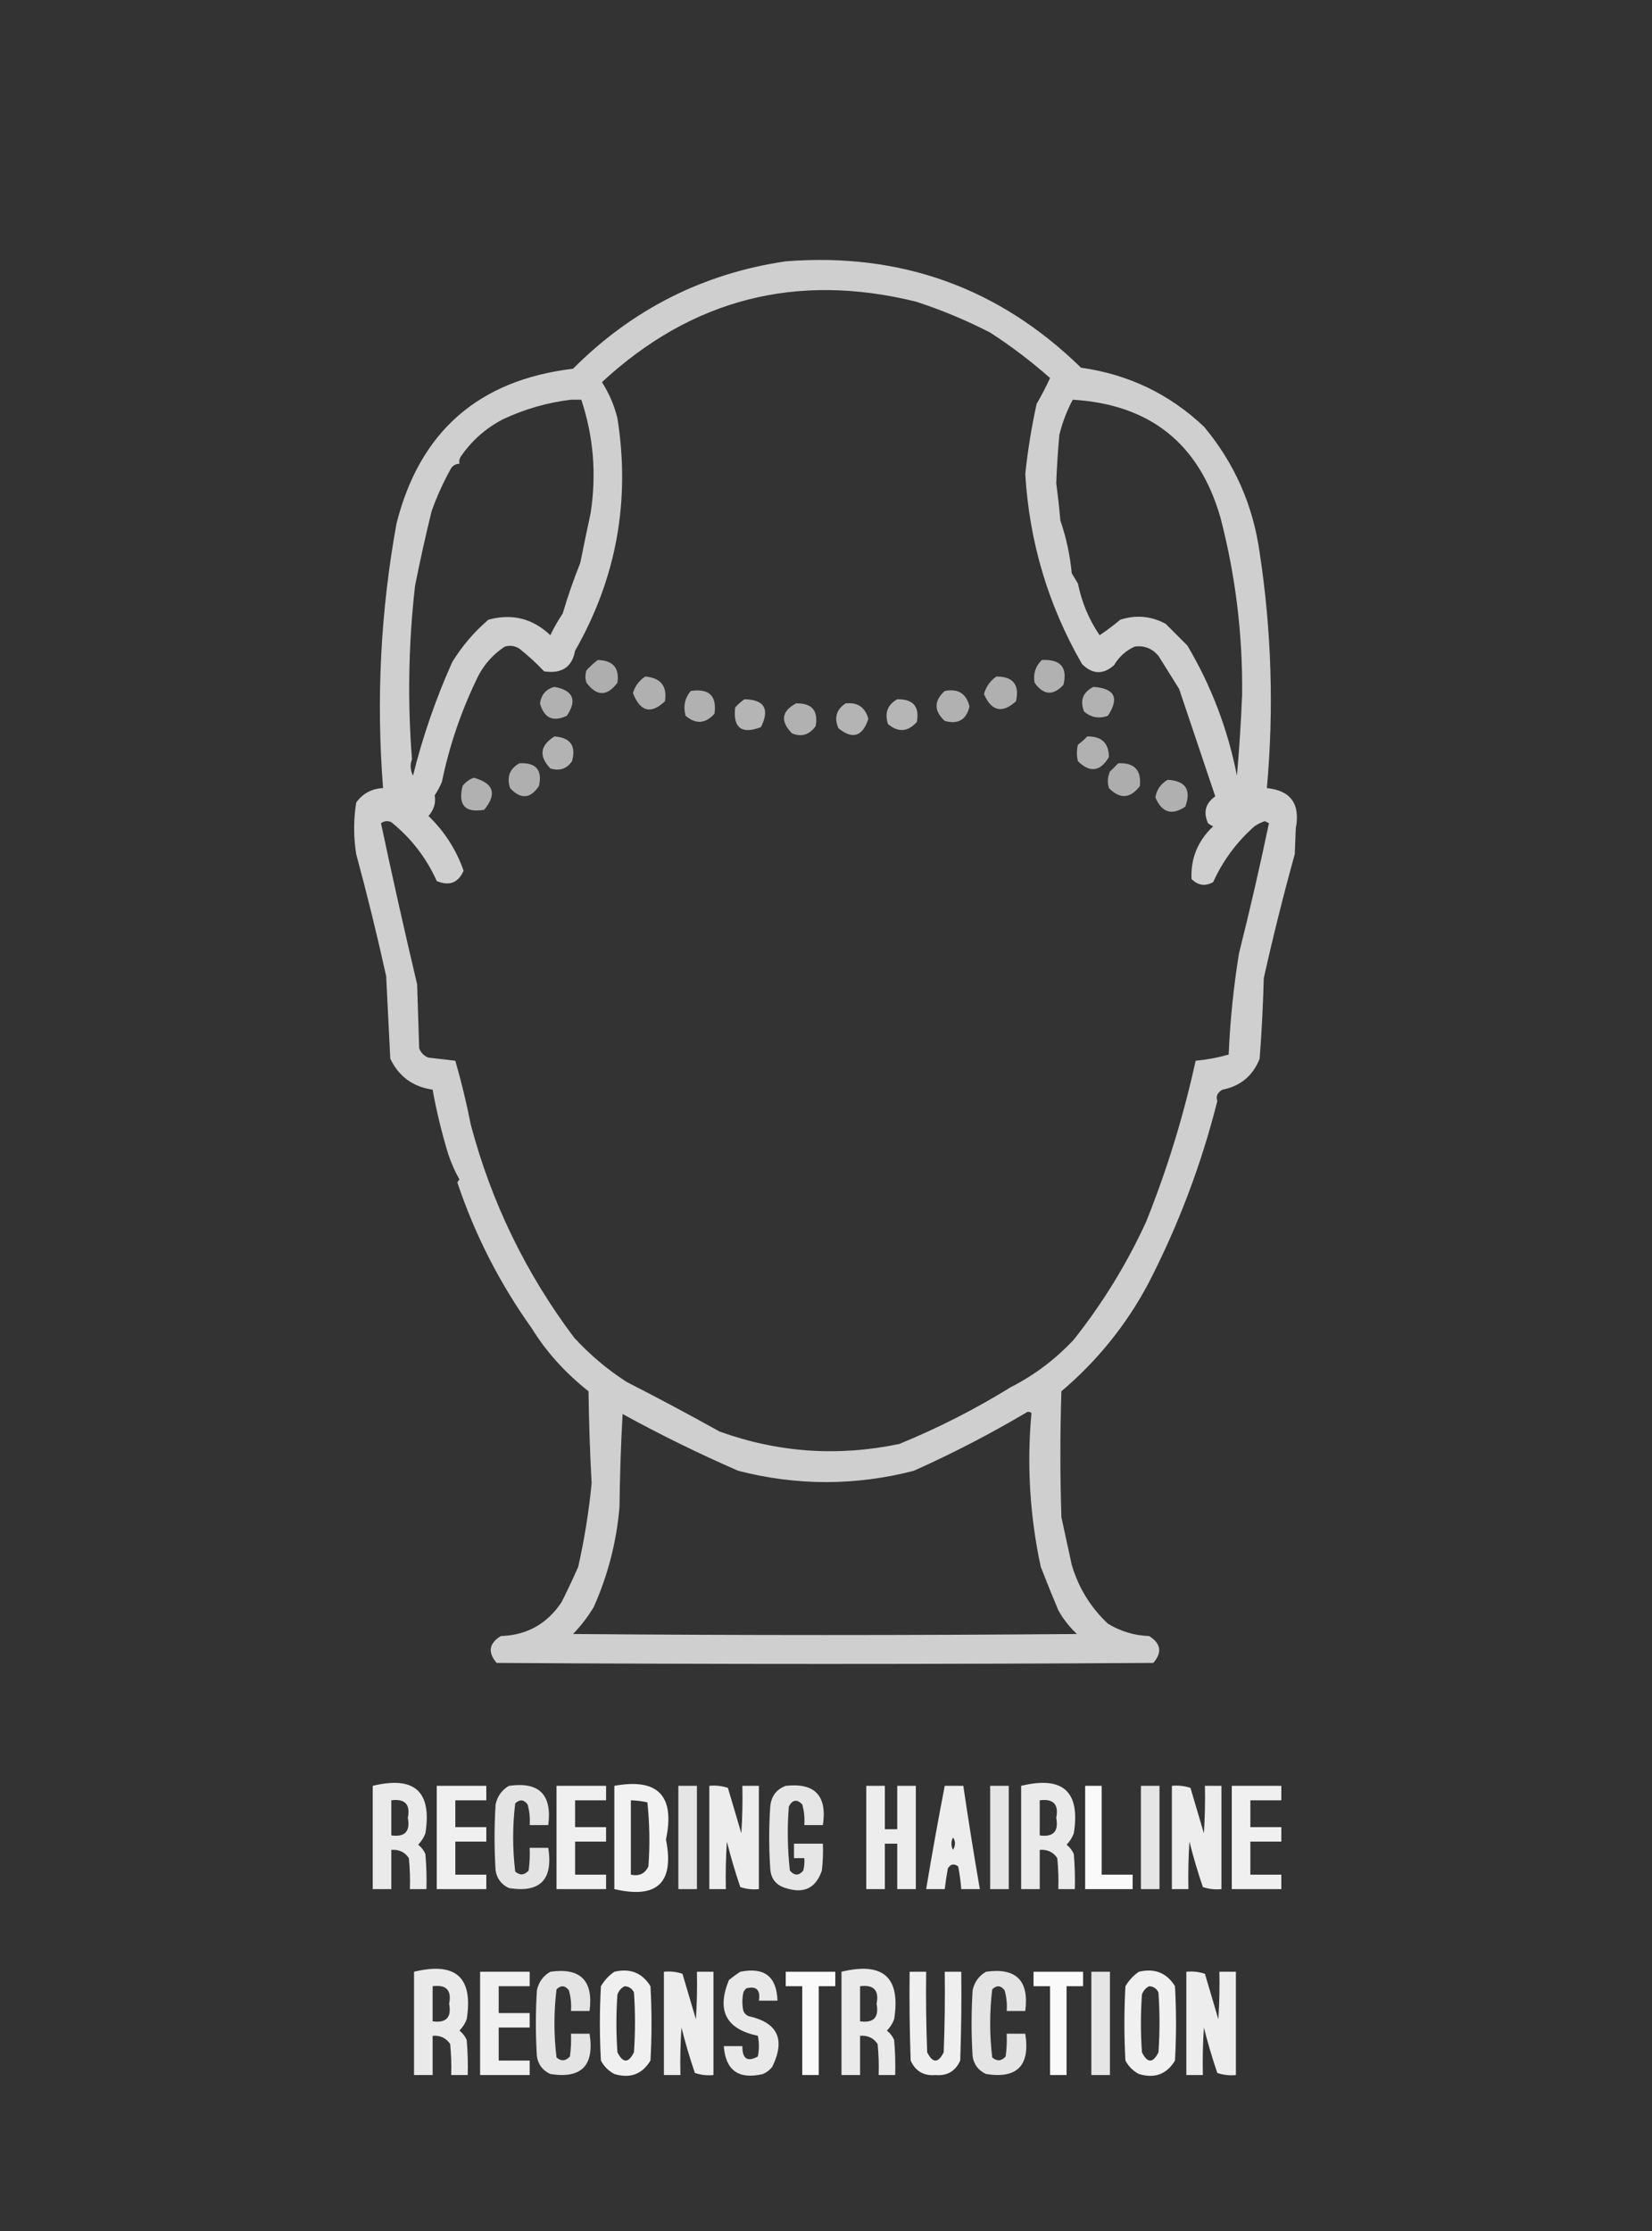 <svg xmlns="http://www.w3.org/2000/svg" xmlns:xlink="http://www.w3.org/1999/xlink" width="800px" height="1080px" style="shape-rendering:geometricPrecision; text-rendering:geometricPrecision; image-rendering:optimizeQuality; fill-rule:evenodd; clip-rule:evenodd"><rect width="100%" height="100%" fill="#333333" stroke="none"/><g><path style="opacity:0.762" fill="#fefffe" d="M 380.5,126.5 C 436.225,122.154 483.892,139.32 523.5,178C 546.416,181.209 566.249,190.709 583,206.5C 597.781,224.142 606.781,244.475 610,267.5C 615.763,305.357 616.93,343.357 613.5,381.5C 625.074,382.681 629.741,389.181 627.5,401C 627.333,405.167 627.167,409.333 627,413.5C 621.499,433.351 616.499,453.351 612,473.5C 611.662,486.484 610.996,499.484 610,512.5C 606.713,520.789 600.713,525.789 592,527.5C 589.557,528.854 588.724,530.687 589.5,533C 581.764,563.757 570.598,593.257 556,621.5C 545.338,641.468 531.338,658.801 514,673.5C 513.333,693.833 513.333,714.167 514,734.5C 515.654,742.138 517.32,749.805 519,757.5C 522.248,768.559 528.081,778.059 536.5,786C 542.643,789.738 549.31,791.738 556.5,792C 562.222,795.604 562.889,799.938 558.5,805C 452.5,805.667 346.5,805.667 240.5,805C 236.125,799.879 236.791,795.545 242.5,792C 255.153,791.589 264.987,786.089 272,775.5C 274.819,769.853 277.486,764.187 280,758.5C 283.032,745.054 285.199,731.554 286.5,718C 285.69,703.199 285.19,688.365 285,673.5C 273.714,664.584 264.548,654.417 257.5,643C 241.981,621.263 229.981,597.763 221.5,572.5C 221.709,571.914 222.043,571.414 222.5,571C 220.299,567.089 218.466,562.922 217,558.5C 213.893,548.296 211.393,537.962 209.5,527.5C 199.955,526.111 193.121,521.111 189,512.5C 188.333,499.168 187.666,485.835 187,472.5C 182.571,452.473 177.737,432.806 172.5,413.5C 171.167,405.167 171.167,396.833 172.5,388.5C 175.676,384.101 180.01,381.768 185.5,381.5C 182.139,338.515 184.305,295.848 192,253.5C 203.215,208.952 231.715,183.952 277.5,178.5C 306.182,149.733 340.515,132.399 380.5,126.5 Z M 489.5,671.5 C 472.343,682.116 454.343,691.283 435.5,699C 405.85,705.208 376.85,703.208 348.5,693C 333.609,684.722 318.609,676.722 303.5,669C 294.146,662.99 285.646,655.824 278,647.5C 254.635,616.396 237.968,582.063 228,544.5C 225.918,533.961 223.418,523.627 220.5,513.5C 216.181,512.965 211.848,512.465 207.5,512C 205.333,511.167 203.833,509.667 203,507.5C 202.667,497.167 202.333,486.833 202,476.5C 195.832,450.451 189.999,424.451 184.5,398.5C 186.074,397.369 187.741,397.202 189.5,398C 199.134,405.79 206.467,415.29 211.5,426.5C 217.579,429.051 221.912,427.384 224.5,421.5C 220.942,411.351 215.276,402.518 207.5,395C 210.159,391.962 211.159,388.628 210.5,385C 211.887,382.955 213.054,380.788 214,378.5C 217.495,361.531 222.995,345.198 230.5,329.5C 233.589,322.584 238.256,317.084 244.5,313C 246.971,312.294 249.305,312.627 251.5,314C 255.744,317.351 259.744,321.018 263.5,325C 272.07,326.259 277.07,322.925 278.5,315C 298.492,279.988 305.325,242.488 299,202.5C 297.468,196.233 294.968,190.399 291.5,185C 334.941,144.767 385.608,131.767 443.5,146C 455.928,150.03 467.928,155.03 479.5,161C 489.744,167.616 499.41,174.95 508.5,183C 506.515,187.309 504.348,191.476 502,195.5C 499.533,206.71 497.7,218.043 496.5,229.5C 498.457,262.39 507.624,293.056 524,321.5C 529.1,326.497 534.266,326.664 539.5,322C 541.911,317.92 545.244,314.92 549.5,313C 554.108,312.383 557.941,313.883 561,317.5C 564.302,322.813 567.635,328.146 571,333.5C 576.844,350.895 582.677,368.229 588.5,385.5C 583.774,388.849 582.607,393.182 585,398.5C 585.75,399.126 586.584,399.626 587.5,400C 580.064,406.995 576.564,415.495 577,425.5C 580.166,428.68 583.666,429.18 587.5,427C 592.205,416.61 598.871,407.61 607.5,400C 609.067,398.924 610.734,398.091 612.5,397.5C 613.167,397.833 613.833,398.167 614.5,398.5C 610.103,419.515 605.27,440.515 600,461.5C 597.361,477.752 595.695,494.085 595,510.5C 589.763,511.992 584.43,512.992 579,513.5C 573.144,540.283 565.144,566.283 555,591.5C 545.647,611.864 533.98,630.864 520,648.5C 511.095,658.015 500.928,665.682 489.5,671.5 Z M 276.5,193.5 C 278.167,193.5 279.833,193.5 281.5,193.5C 287.425,211.342 288.925,229.675 286,248.5C 284.259,256.567 282.593,264.567 281,272.5C 277.794,280.464 274.961,288.631 272.5,297C 270.191,300.439 268.191,303.939 266.5,307.5C 257.962,299.366 247.962,296.866 236.5,300C 229.631,305.875 223.797,312.709 219,320.5C 211.032,338.249 204.699,356.582 200,375.5C 198.683,372.786 198.516,370.119 199.5,367.5C 197.308,339.479 197.808,311.479 201,283.5C 203.436,271.302 206.103,259.302 209,247.5C 211.451,240.596 214.451,233.93 218,227.5C 218.908,225.561 220.408,224.561 222.5,224.5C 222.238,223.022 222.571,221.689 223.5,220.5C 228.746,213.044 235.413,207.21 243.5,203C 254.079,198.025 265.079,194.858 276.5,193.5 Z M 519.5,193.5 C 556.884,195.747 580.717,214.747 591,250.5C 598.344,278.639 601.844,307.306 601.5,336.5C 600.969,349.523 600.135,362.523 599,375.5C 594.566,352.995 586.566,331.995 575,312.5C 571.5,309 568,305.5 564.5,302C 557.462,298.204 550.129,297.537 542.5,300C 539.308,302.692 535.975,305.192 532.5,307.5C 527.376,299.994 523.876,291.661 522,282.5C 521,280.833 520,279.167 519,277.5C 518.182,268.772 516.349,260.272 513.5,252C 512.973,245.932 512.307,239.932 511.5,234C 511.776,226.375 512.276,218.541 513,210.5C 514.49,204.459 516.657,198.792 519.5,193.5 Z M 497.5,683.5 C 498.239,683.369 498.906,683.536 499.5,684C 497.201,709.035 498.701,733.868 504,758.5C 506.722,765.489 509.555,772.489 512.5,779.5C 514.897,783.787 517.897,787.62 521.5,791C 440.167,791.667 358.833,791.667 277.5,791C 281.304,787.074 284.637,782.74 287.5,778C 294.406,762.542 298.573,746.376 300,729.5C 300.167,714.489 300.667,699.489 301.5,684.5C 319.758,694.529 338.425,703.695 357.5,712C 385.837,719.291 414.17,719.291 442.5,712C 461.391,703.555 479.724,694.055 497.5,683.5 Z"></path></g><g><path style="opacity:0.605" fill="#fefffe" d="M 289.5,319.5 C 296.857,319.684 300.024,323.351 299,330.5C 294,337.167 289,337.167 284,330.5C 283.333,328.5 283.333,326.5 284,324.5C 285.73,322.598 287.563,320.931 289.5,319.5 Z"></path></g><g><path style="opacity:0.619" fill="#fefffe" d="M 504.5,319.5 C 513.54,319.037 517.04,323.037 515,331.5C 509.979,336.917 505.312,336.584 501,330.5C 500.268,326.198 501.434,322.531 504.5,319.5 Z"></path></g><g><path style="opacity:0.612" fill="#fefffe" d="M 312.5,327.5 C 320.002,328.161 323.169,332.161 322,339.5C 315.2,345.891 310.033,344.558 306.5,335.5C 307.548,332.051 309.548,329.384 312.5,327.5 Z"></path></g><g><path style="opacity:0.611" fill="#fefffe" d="M 482.5,327.5 C 490.642,327.481 493.808,331.481 492,339.5C 485.298,345.492 480.132,344.325 476.5,336C 477.518,332.381 479.518,329.547 482.5,327.5 Z"></path></g><g><path style="opacity:0.618" fill="#fefffe" d="M 268.5,332.5 C 277.591,334.233 279.591,338.9 274.5,346.5C 267.792,349.646 263.458,347.646 261.5,340.5C 262.096,336.241 264.43,333.574 268.5,332.5 Z"></path></g><g><path style="opacity:0.625" fill="#fefffe" d="M 529.5,332.5 C 539.835,333.238 542.169,337.905 536.5,346.5C 532.252,348.036 528.418,347.369 525,344.5C 522.851,339.131 524.351,335.131 529.5,332.5 Z"></path></g><g><path style="opacity:0.615" fill="#fefffe" d="M 334.5,334.5 C 343.364,333.152 347.197,336.819 346,345.5C 341.625,350.381 336.958,350.715 332,346.5C 330.773,341.938 331.607,337.938 334.5,334.5 Z"></path></g><g><path style="opacity:0.619" fill="#fefffe" d="M 457.5,334.5 C 463.956,333.222 467.956,335.722 469.5,342C 467.954,348.442 463.954,350.775 457.5,349C 452.225,344.122 452.225,339.289 457.5,334.5 Z"></path></g><g><path style="opacity:0.633" fill="#fefffe" d="M 360.5,338.5 C 370.188,338.699 372.854,343.199 368.5,352C 359.087,355.579 354.92,352.412 356,342.5C 357.397,340.93 358.897,339.596 360.5,338.5 Z"></path></g><g><path style="opacity:0.641" fill="#fefffe" d="M 434.5,338.5 C 442.201,338.362 445.367,342.029 444,349.5C 439.62,354.343 434.954,354.677 430,350.5C 428.309,345.131 429.809,341.131 434.5,338.5 Z"></path></g><g><path style="opacity:0.616" fill="#fefffe" d="M 385.5,340.5 C 393.149,340.314 396.315,343.981 395,351.5C 391.923,355.753 388.089,356.919 383.5,355C 377.781,349.118 378.448,344.285 385.5,340.5 Z"></path></g><g><path style="opacity:0.631" fill="#fefffe" d="M 409.5,340.5 C 415.326,339.884 418.993,342.384 420.5,348C 417.674,356.611 412.841,358.111 406,352.5C 403.845,347.47 405.012,343.47 409.5,340.5 Z"></path></g><g><path style="opacity:0.627" fill="#fefffe" d="M 268.5,356.5 C 276.232,357.061 279.065,361.061 277,368.5C 274.442,372.212 270.942,373.378 266.5,372C 260.859,366.036 261.526,360.869 268.5,356.5 Z"></path></g><g><path style="opacity:0.617" fill="#fefffe" d="M 526.5,356.5 C 533.474,356.375 536.974,359.708 537,366.5C 532.814,373.538 527.814,374.205 522,368.5C 521.333,365.833 521.333,363.167 522,360.5C 523.667,359.267 525.167,357.933 526.5,356.5 Z"></path></g><g><path style="opacity:0.607" fill="#fefffe" d="M 251.5,369.5 C 259.543,369.04 262.71,372.706 261,380.5C 256.829,386.729 252.163,387.062 247,381.5C 245.309,376.131 246.809,372.131 251.5,369.5 Z"></path></g><g><path style="opacity:0.6" fill="#fefffe" d="M 541.5,369.5 C 549.272,369.105 552.772,372.772 552,380.5C 547.353,386.632 542.353,386.965 537,381.5C 536.182,378.773 536.348,376.106 537.5,373.5C 538.909,372.151 540.243,370.818 541.5,369.5 Z"></path></g><g><path style="opacity:0.614" fill="#fefffe" d="M 229.5,376.5 C 239.093,379.176 240.759,384.342 234.5,392C 225.21,393.622 221.71,389.789 224,380.5C 225.5,378.531 227.333,377.198 229.5,376.5 Z"></path></g><g><path style="opacity:0.611" fill="#fefffe" d="M 565.5,377.5 C 574.151,377.99 576.985,382.323 574,390.5C 567.464,394.879 562.631,393.379 559.5,386C 560.174,382.17 562.174,379.336 565.5,377.5 Z"></path></g><g><path style="opacity:0.897" fill="#fefffe" d="M 180.5,864.5 C 200.743,859.585 209.243,867.252 206,887.5C 205.208,889.587 204.041,891.421 202.5,893C 204.049,894.214 205.215,895.714 206,897.5C 206.499,903.157 206.666,908.824 206.5,914.5C 203.833,914.5 201.167,914.5 198.5,914.5C 198.666,909.489 198.499,904.489 198,899.5C 196.043,896.558 193.21,895.225 189.5,895.5C 189.5,901.833 189.5,908.167 189.5,914.5C 186.5,914.5 183.5,914.5 180.5,914.5C 180.5,897.833 180.5,881.167 180.5,864.5 Z M 189.5,871.5 C 196.123,870.641 198.79,873.474 197.5,880C 198.744,886.588 196.077,889.422 189.5,888.5C 189.5,882.833 189.5,877.167 189.5,871.5 Z"></path></g><g><path style="opacity:0.922" fill="#fefffe" d="M 211.5,864.5 C 219.5,864.5 227.5,864.5 235.5,864.5C 235.5,866.833 235.5,869.167 235.5,871.5C 230.5,871.5 225.5,871.5 220.5,871.5C 220.5,875.833 220.5,880.167 220.5,884.5C 225.5,884.5 230.5,884.5 235.5,884.5C 235.5,886.833 235.5,889.167 235.5,891.5C 230.5,891.5 225.5,891.5 220.5,891.5C 220.5,896.833 220.5,902.167 220.5,907.5C 225.5,907.5 230.5,907.5 235.5,907.5C 235.5,909.833 235.5,912.167 235.5,914.5C 227.5,914.5 219.5,914.5 211.5,914.5C 211.5,897.833 211.5,881.167 211.5,864.5 Z"></path></g><g><path style="opacity:0.866" fill="#fefffe" d="M 246.5,864.5 C 261.091,862.424 267.424,868.757 265.5,883.5C 262.5,883.5 259.5,883.5 256.5,883.5C 256.751,880.091 256.417,876.758 255.5,873.5C 253.681,871.089 251.681,870.922 249.5,873C 248.167,884 248.167,895 249.5,906C 251.785,907.954 253.952,907.787 256,905.5C 256.499,901.848 256.665,898.182 256.5,894.5C 259.5,894.5 262.5,894.5 265.5,894.5C 267.935,909.897 261.602,916.397 246.5,914C 242.835,912.332 240.668,909.499 240,905.5C 239.333,894.833 239.333,884.167 240,873.5C 240.873,869.475 243.039,866.475 246.5,864.5 Z"></path></g><g><path style="opacity:0.922" fill="#fefffe" d="M 269.5,864.5 C 277.5,864.5 285.5,864.5 293.5,864.5C 293.5,866.833 293.5,869.167 293.5,871.5C 288.5,871.5 283.5,871.5 278.5,871.5C 278.5,875.833 278.5,880.167 278.5,884.5C 283.5,884.5 288.5,884.5 293.5,884.5C 293.5,886.833 293.5,889.167 293.5,891.5C 288.5,891.5 283.5,891.5 278.5,891.5C 278.5,896.833 278.5,902.167 278.5,907.5C 283.5,907.5 288.5,907.5 293.5,907.5C 293.5,909.833 293.5,912.167 293.5,914.5C 285.5,914.5 277.5,914.5 269.5,914.5C 269.5,897.833 269.5,881.167 269.5,864.5 Z"></path></g><g><path style="opacity:0.936" fill="#fefffe" d="M 297.5,864.5 C 318.647,860.649 326.98,869.315 322.5,890.5C 326.655,911.344 318.322,919.344 297.5,914.5C 297.5,897.833 297.5,881.167 297.5,864.5 Z M 305.5,871.5 C 308.206,871.575 310.873,871.908 313.5,872.5C 314.594,882.799 314.76,893.133 314,903.5C 312.323,907.051 309.49,908.384 305.5,907.5C 305.5,895.5 305.5,883.5 305.5,871.5 Z"></path></g><g><path style="opacity:0.874" fill="#fefffe" d="M 328.5,864.5 C 331.5,864.5 334.5,864.5 337.5,864.5C 337.5,881.167 337.5,897.833 337.5,914.5C 334.5,914.5 331.5,914.5 328.5,914.5C 328.5,897.833 328.5,881.167 328.5,864.5 Z"></path></g><g><path style="opacity:0.914" fill="#fefffe" d="M 343.5,864.5 C 346.572,864.183 349.572,864.516 352.5,865.5C 354.666,872.828 356.832,880.161 359,887.5C 359.5,879.841 359.666,872.174 359.5,864.5C 362.167,864.5 364.833,864.5 367.5,864.5C 367.5,881.167 367.5,897.833 367.5,914.5C 364.428,914.817 361.428,914.484 358.5,913.5C 356.032,906.261 353.865,898.928 352,891.5C 351.5,899.159 351.334,906.826 351.5,914.5C 348.833,914.5 346.167,914.5 343.5,914.5C 343.5,897.833 343.5,881.167 343.5,864.5 Z"></path></g><g><path style="opacity:0.876" fill="#fefffe" d="M 380.5,864.5 C 394.61,862.946 400.61,869.279 398.5,883.5C 395.5,883.5 392.5,883.5 389.5,883.5C 389.751,880.091 389.417,876.758 388.5,873.5C 385.957,870.84 383.791,871.173 382,874.5C 381.191,884.88 381.358,895.214 382.5,905.5C 384.713,908.08 386.88,908.08 389,905.5C 389.495,903.527 389.662,901.527 389.5,899.5C 387.833,899.5 386.167,899.5 384.5,899.5C 384.5,897.167 384.5,894.833 384.5,892.5C 389.167,892.5 393.833,892.5 398.5,892.5C 398.666,896.846 398.499,901.179 398,905.5C 395.131,914.017 389.297,916.85 380.5,914C 375.772,912.604 373.272,909.438 373,904.5C 372.333,894.5 372.333,884.5 373,874.5C 373.471,869.542 375.971,866.209 380.5,864.5 Z"></path></g><g><path style="opacity:0.908" fill="#fefffe" d="M 419.5,864.5 C 422.5,864.5 425.5,864.5 428.5,864.5C 428.5,871.5 428.5,878.5 428.5,885.5C 430.5,885.5 432.5,885.5 434.5,885.5C 434.5,878.5 434.5,871.5 434.5,864.5C 437.5,864.5 440.5,864.5 443.5,864.5C 443.5,881.167 443.5,897.833 443.5,914.5C 440.5,914.5 437.5,914.5 434.5,914.5C 434.5,907.167 434.5,899.833 434.5,892.5C 432.5,892.5 430.5,892.5 428.5,892.5C 428.5,899.833 428.5,907.167 428.5,914.5C 425.5,914.5 422.5,914.5 419.5,914.5C 419.5,897.833 419.5,881.167 419.5,864.5 Z"></path></g><g><path style="opacity:0.912" fill="#fefffe" d="M 457.5,864.5 C 460.5,864.5 463.5,864.5 466.5,864.5C 468.951,881.203 471.617,897.87 474.5,914.5C 471.5,914.5 468.5,914.5 465.5,914.5C 465.219,910.812 464.719,907.145 464,903.5C 461.978,902.009 460.312,902.342 459,904.5C 458.39,907.827 457.89,911.161 457.5,914.5C 454.5,914.5 451.5,914.5 448.5,914.5C 451.289,897.763 454.289,881.097 457.5,864.5 Z M 461.5,889.5 C 462.793,891.364 462.793,893.364 461.5,895.5C 460.481,893.54 460.481,891.54 461.5,889.5 Z"></path></g><g><path style="opacity:0.874" fill="#fefffe" d="M 479.5,864.5 C 482.5,864.5 485.5,864.5 488.5,864.5C 488.5,881.167 488.5,897.833 488.5,914.5C 485.5,914.5 482.5,914.5 479.5,914.5C 479.5,897.833 479.5,881.167 479.5,864.5 Z"></path></g><g><path style="opacity:0.897" fill="#fefffe" d="M 494.5,864.5 C 514.743,859.585 523.243,867.252 520,887.5C 519.208,889.587 518.041,891.421 516.5,893C 518.049,894.214 519.215,895.714 520,897.5C 520.499,903.157 520.666,908.824 520.5,914.5C 517.833,914.5 515.167,914.5 512.5,914.5C 512.666,909.489 512.499,904.489 512,899.5C 510.043,896.558 507.21,895.225 503.5,895.5C 503.5,901.833 503.5,908.167 503.5,914.5C 500.5,914.5 497.5,914.5 494.5,914.5C 494.5,897.833 494.5,881.167 494.5,864.5 Z M 503.5,871.5 C 510.123,870.641 512.79,873.474 511.5,880C 512.744,886.588 510.077,889.422 503.5,888.5C 503.5,882.833 503.5,877.167 503.5,871.5 Z"></path></g><g><path style="opacity:0.974" fill="#fefffe" d="M 525.5,864.5 C 528.167,864.5 530.833,864.5 533.5,864.5C 533.5,878.833 533.5,893.167 533.5,907.5C 538.5,907.5 543.5,907.5 548.5,907.5C 548.5,909.833 548.5,912.167 548.5,914.5C 540.833,914.5 533.167,914.5 525.5,914.5C 525.5,897.833 525.5,881.167 525.5,864.5 Z"></path></g><g><path style="opacity:0.874" fill="#fefffe" d="M 552.5,864.5 C 555.5,864.5 558.5,864.5 561.5,864.5C 561.5,881.167 561.5,897.833 561.5,914.5C 558.5,914.5 555.5,914.5 552.5,914.5C 552.5,897.833 552.5,881.167 552.5,864.5 Z"></path></g><g><path style="opacity:0.914" fill="#fefffe" d="M 567.5,864.5 C 570.572,864.183 573.572,864.516 576.5,865.5C 578.666,872.828 580.832,880.161 583,887.5C 583.5,879.841 583.666,872.174 583.5,864.5C 586.167,864.5 588.833,864.5 591.5,864.5C 591.5,881.167 591.5,897.833 591.5,914.5C 588.428,914.817 585.428,914.484 582.5,913.5C 580.032,906.261 577.865,898.928 576,891.5C 575.5,899.159 575.334,906.826 575.5,914.5C 572.833,914.5 570.167,914.5 567.5,914.5C 567.5,897.833 567.5,881.167 567.5,864.5 Z"></path></g><g><path style="opacity:0.922" fill="#fefffe" d="M 596.5,864.5 C 604.5,864.5 612.5,864.5 620.5,864.5C 620.5,866.833 620.5,869.167 620.5,871.5C 615.5,871.5 610.5,871.5 605.5,871.5C 605.5,875.833 605.5,880.167 605.5,884.5C 610.5,884.5 615.5,884.5 620.5,884.5C 620.5,886.833 620.5,889.167 620.5,891.5C 615.5,891.5 610.5,891.5 605.5,891.5C 605.5,896.833 605.5,902.167 605.5,907.5C 610.5,907.5 615.5,907.5 620.5,907.5C 620.5,909.833 620.5,912.167 620.5,914.5C 612.5,914.5 604.5,914.5 596.5,914.5C 596.5,897.833 596.5,881.167 596.5,864.5 Z"></path></g><g><path style="opacity:0.897" fill="#fefffe" d="M 200.5,954.5 C 220.743,949.585 229.243,957.252 226,977.5C 225.208,979.587 224.041,981.421 222.5,983C 224.049,984.214 225.215,985.714 226,987.5C 226.499,993.157 226.666,998.824 226.5,1004.5C 223.833,1004.5 221.167,1004.5 218.5,1004.5C 218.666,999.489 218.499,994.489 218,989.5C 216.043,986.558 213.21,985.225 209.5,985.5C 209.5,991.833 209.5,998.167 209.5,1004.5C 206.5,1004.5 203.5,1004.5 200.5,1004.5C 200.5,987.833 200.5,971.167 200.5,954.5 Z M 209.5,961.5 C 216.123,960.641 218.79,963.474 217.5,970C 218.744,976.588 216.077,979.422 209.5,978.5C 209.5,972.833 209.5,967.167 209.5,961.5 Z"></path></g><g><path style="opacity:0.922" fill="#fefffe" d="M 232.5,954.5 C 240.5,954.5 248.5,954.5 256.5,954.5C 256.5,956.833 256.5,959.167 256.5,961.5C 251.5,961.5 246.5,961.5 241.5,961.5C 241.5,965.833 241.5,970.167 241.5,974.5C 246.5,974.5 251.5,974.5 256.5,974.5C 256.5,976.833 256.5,979.167 256.5,981.5C 251.5,981.5 246.5,981.5 241.5,981.5C 241.5,986.833 241.5,992.167 241.5,997.5C 246.5,997.5 251.5,997.5 256.5,997.5C 256.5,999.833 256.5,1002.17 256.5,1004.5C 248.5,1004.5 240.5,1004.5 232.5,1004.5C 232.5,987.833 232.5,971.167 232.5,954.5 Z"></path></g><g><path style="opacity:0.866" fill="#fefffe" d="M 266.5,954.5 C 281.091,952.424 287.424,958.757 285.5,973.5C 282.5,973.5 279.5,973.5 276.5,973.5C 276.751,970.091 276.417,966.758 275.5,963.5C 273.681,961.089 271.681,960.922 269.5,963C 268.167,974 268.167,985 269.5,996C 271.785,997.954 273.952,997.787 276,995.5C 276.499,991.848 276.665,988.182 276.5,984.5C 279.5,984.5 282.5,984.5 285.5,984.5C 287.935,999.897 281.602,1006.4 266.5,1004C 262.835,1002.33 260.668,999.499 260,995.5C 259.333,984.833 259.333,974.167 260,963.5C 260.873,959.475 263.039,956.475 266.5,954.5 Z"></path></g><g><path style="opacity:0.924" fill="#fefffe" d="M 297.5,954.5 C 305.157,952.691 310.99,955.024 315,961.5C 315.667,973.5 315.667,985.5 315,997.5C 310.983,1004.14 305.15,1006.3 297.5,1004C 294.667,1002.5 292.5,1000.33 291,997.5C 290.333,985.5 290.333,973.5 291,961.5C 292.694,958.642 294.861,956.309 297.5,954.5 Z M 302.5,961.5 C 304.582,961.624 306.082,962.624 307,964.5C 307.667,974.167 307.667,983.833 307,993.5C 304.333,998.833 301.667,998.833 299,993.5C 298.333,984.167 298.333,974.833 299,965.5C 299.69,963.65 300.856,962.316 302.5,961.5 Z"></path></g><g><path style="opacity:0.914" fill="#fefffe" d="M 321.5,954.5 C 324.572,954.183 327.572,954.516 330.5,955.5C 332.666,962.828 334.832,970.161 337,977.5C 337.5,969.841 337.666,962.174 337.5,954.5C 340.167,954.5 342.833,954.5 345.5,954.5C 345.5,971.167 345.5,987.833 345.5,1004.5C 342.428,1004.82 339.428,1004.48 336.5,1003.5C 334.032,996.261 331.865,988.928 330,981.5C 329.5,989.159 329.334,996.826 329.5,1004.5C 326.833,1004.5 324.167,1004.5 321.5,1004.5C 321.5,987.833 321.5,971.167 321.5,954.5 Z"></path></g><g><path style="opacity:0.888" fill="#fefffe" d="M 358.5,954.5 C 370.139,952.153 376.139,956.82 376.5,968.5C 373.5,968.5 370.5,968.5 367.5,968.5C 368.328,963.325 366.328,961.325 361.5,962.5C 360.808,963.025 360.308,963.692 360,964.5C 359.333,967.5 359.333,970.5 360,973.5C 360.5,974.667 361.333,975.5 362.5,976C 376.619,979.077 380.452,987.244 374,1000.5C 372.786,1002.05 371.286,1003.22 369.5,1004C 357.713,1006.8 351.38,1002.3 350.5,990.5C 353.5,990.5 356.5,990.5 359.5,990.5C 359.45,996.662 361.95,998.329 367,995.5C 367.667,992.167 367.667,988.833 367,985.5C 351.577,982.287 346.911,973.287 353,958.5C 354.812,957.023 356.645,955.69 358.5,954.5 Z"></path></g><g><path style="opacity:0.974" fill="#fefffe" d="M 380.5,954.5 C 388.5,954.5 396.5,954.5 404.5,954.5C 404.5,956.833 404.5,959.167 404.5,961.5C 401.833,961.5 399.167,961.5 396.5,961.5C 396.5,975.833 396.5,990.167 396.5,1004.5C 393.833,1004.5 391.167,1004.5 388.5,1004.5C 388.5,990.167 388.5,975.833 388.5,961.5C 385.833,961.5 383.167,961.5 380.5,961.5C 380.5,959.167 380.5,956.833 380.5,954.5 Z"></path></g><g><path style="opacity:0.897" fill="#fefffe" d="M 407.5,954.5 C 427.743,949.585 436.243,957.252 433,977.5C 432.208,979.587 431.041,981.421 429.5,983C 431.049,984.214 432.215,985.714 433,987.5C 433.499,993.157 433.666,998.824 433.5,1004.5C 430.833,1004.5 428.167,1004.5 425.5,1004.5C 425.666,999.489 425.499,994.489 425,989.5C 423.043,986.558 420.21,985.225 416.5,985.5C 416.5,991.833 416.5,998.167 416.5,1004.5C 413.5,1004.5 410.5,1004.5 407.5,1004.5C 407.5,987.833 407.5,971.167 407.5,954.5 Z M 416.5,961.5 C 423.123,960.641 425.79,963.474 424.5,970C 425.744,976.588 423.077,979.422 416.5,978.5C 416.5,972.833 416.5,967.167 416.5,961.5 Z"></path></g><g><path style="opacity:0.92" fill="#fefffe" d="M 440.5,954.5 C 443.167,954.5 445.833,954.5 448.5,954.5C 448.333,967.504 448.5,980.504 449,993.5C 451.667,998.833 454.333,998.833 457,993.5C 457.5,980.504 457.667,967.504 457.5,954.5C 460.167,954.5 462.833,954.5 465.5,954.5C 465.667,968.837 465.5,983.171 465,997.5C 462.657,1002.67 458.657,1005 453,1004.5C 447.343,1005 443.343,1002.67 441,997.5C 440.5,983.171 440.333,968.837 440.5,954.5 Z"></path></g><g><path style="opacity:0.866" fill="#fefffe" d="M 477.5,954.5 C 492.091,952.424 498.424,958.757 496.5,973.5C 493.5,973.5 490.5,973.5 487.5,973.5C 487.751,970.091 487.417,966.758 486.5,963.5C 484.681,961.089 482.681,960.922 480.5,963C 479.167,974 479.167,985 480.5,996C 482.785,997.954 484.952,997.787 487,995.5C 487.499,991.848 487.665,988.182 487.5,984.5C 490.5,984.5 493.5,984.5 496.5,984.5C 498.935,999.897 492.602,1006.4 477.5,1004C 473.835,1002.33 471.668,999.499 471,995.5C 470.333,984.833 470.333,974.167 471,963.5C 471.873,959.475 474.039,956.475 477.5,954.5 Z"></path></g><g><path style="opacity:0.974" fill="#fefffe" d="M 500.5,954.5 C 508.5,954.5 516.5,954.5 524.5,954.5C 524.5,956.833 524.5,959.167 524.5,961.5C 521.833,961.5 519.167,961.5 516.5,961.5C 516.5,975.833 516.5,990.167 516.5,1004.5C 513.833,1004.5 511.167,1004.5 508.5,1004.5C 508.5,990.167 508.5,975.833 508.5,961.5C 505.833,961.5 503.167,961.5 500.5,961.5C 500.5,959.167 500.5,956.833 500.5,954.5 Z"></path></g><g><path style="opacity:0.874" fill="#fefffe" d="M 528.5,954.5 C 531.5,954.5 534.5,954.5 537.5,954.5C 537.5,971.167 537.5,987.833 537.5,1004.5C 534.5,1004.5 531.5,1004.5 528.5,1004.5C 528.5,987.833 528.5,971.167 528.5,954.5 Z"></path></g><g><path style="opacity:0.924" fill="#fefffe" d="M 551.5,954.5 C 559.157,952.691 564.99,955.024 569,961.5C 569.667,973.5 569.667,985.5 569,997.5C 564.983,1004.14 559.15,1006.3 551.5,1004C 548.667,1002.5 546.5,1000.33 545,997.5C 544.333,985.5 544.333,973.5 545,961.5C 546.694,958.642 548.861,956.309 551.5,954.5 Z M 556.5,961.5 C 558.582,961.624 560.082,962.624 561,964.5C 561.667,974.167 561.667,983.833 561,993.5C 558.333,998.833 555.667,998.833 553,993.5C 552.333,984.167 552.333,974.833 553,965.5C 553.69,963.65 554.856,962.316 556.5,961.5 Z"></path></g><g><path style="opacity:0.914" fill="#fefffe" d="M 574.5,954.5 C 577.572,954.183 580.572,954.516 583.5,955.5C 585.666,962.828 587.832,970.161 590,977.5C 590.5,969.841 590.666,962.174 590.5,954.5C 593.167,954.5 595.833,954.5 598.5,954.5C 598.5,971.167 598.5,987.833 598.5,1004.5C 595.428,1004.82 592.428,1004.48 589.5,1003.5C 587.032,996.261 584.865,988.928 583,981.5C 582.5,989.159 582.334,996.826 582.5,1004.5C 579.833,1004.5 577.167,1004.5 574.5,1004.5C 574.5,987.833 574.5,971.167 574.5,954.5 Z"></path></g></svg>